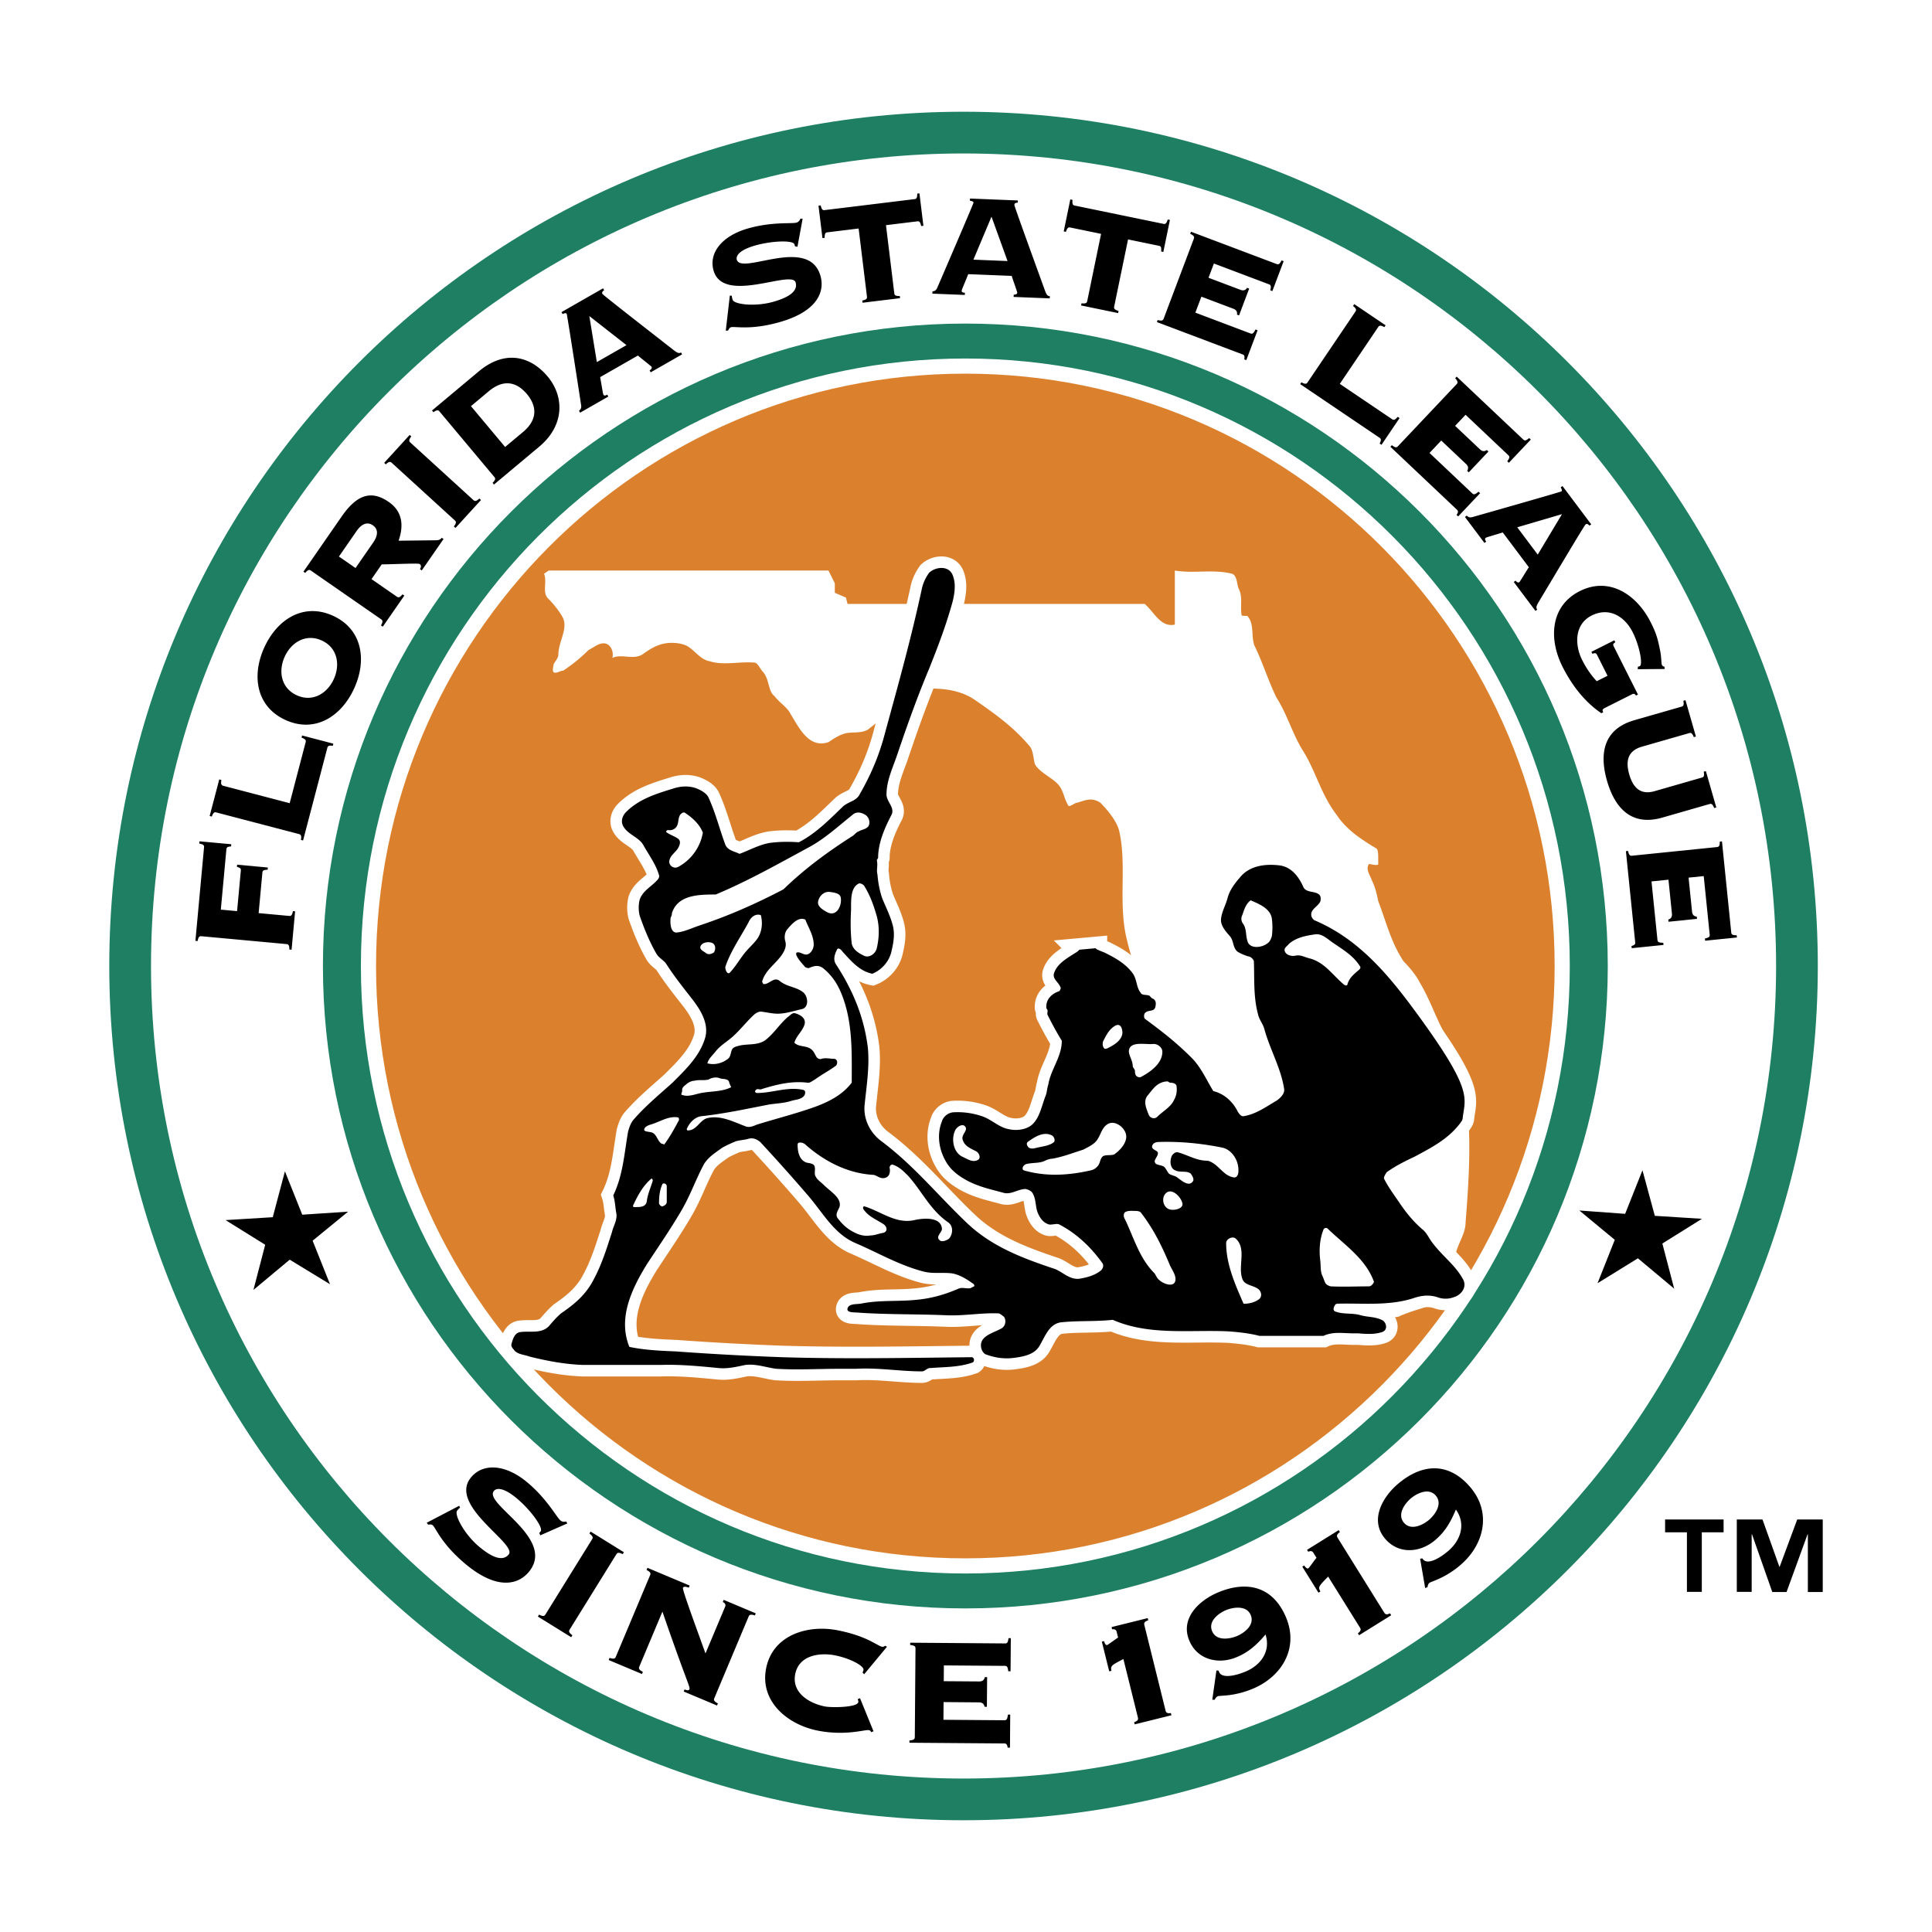 <svg xmlns="http://www.w3.org/2000/svg" width="2500" height="2500" viewBox="0 0 192.756 192.756"><path fill-rule="evenodd" clip-rule="evenodd" fill="#fff" d="M0 0h192.756v192.756H0V0z"/><path d="M10.903 96.378c0-47.071 38.16-85.23 85.23-85.23 47.072 0 85.23 38.159 85.23 85.23 0 47.071-38.158 85.229-85.23 85.229-47.07 0-85.23-38.158-85.23-85.229zm85.23 81.067c44.771 0 81.068-36.297 81.068-81.067 0-44.771-36.297-81.067-81.068-81.067S15.066 51.606 15.066 96.378c0 44.77 36.296 81.067 81.067 81.067z" fill-rule="evenodd" clip-rule="evenodd" fill="#1e7f62"/><path d="M23.074 84.23l-.02.218c-.351.023-.45.088-.467.288l-.556 6.018 1.623.15.374-4.048c.019-.201-.066-.282-.389-.367l.02-.219 3.064.282-.021.219c-.406.018-.504.083-.523.283l-.374 4.048 3.045.281c.165.015.297-.027.375-.48l.219.021-.354 3.83-.219-.02c.006-.459-.117-.526-.281-.542l-8.499-.784c-.163-.015-.297.027-.375.48l-.22-.02.862-9.337c.019-.201-.066-.282-.48-.375l.021-.218 3.175.292zM28.901 80.135l1.596-6.094c.051-.195-.019-.289-.412-.449l.056-.212 3.118.816-.056.213c-.385-.044-.493.003-.543.198l-2.423 9.248-.212-.056c.081-.452-.029-.537-.189-.58l-8.256-2.162c-.16-.042-.297-.021-.449.412l-.213-.056.957-3.65.213.056c-.081.452.029.538.189.58l6.624 1.736zM28.405 65.517c.662-1.449 2.13-2.329 3.696-1.614 1.566.714 1.864 2.4 1.203 3.85-.662 1.45-2.13 2.33-3.696 1.615-1.566-.715-1.864-2.401-1.203-3.851zm-2.033-.927c-1.292 2.832-.805 5.913 2.11 7.243 2.916 1.331 5.562-.321 6.854-3.153 1.292-2.832.806-5.913-2.11-7.243-2.915-1.331-5.561.321-6.854 3.153zM33.815 55.525l1.752-2.529c.616-.888 1.195-.887 1.632-.585s.64.845.024 1.733l-1.753 2.528-1.655-1.147zm3.252 2.253l1.022-1.475c.451.023 3.634-.132 3.77-.039.181.125.173.298.042.519l.181.125 2.17-3.13-.18-.125c-.115.166-.284.249-.574.249l-3.73.044c.52-1.489.409-2.903-.976-3.863-1.716-1.189-3.156-.784-4.7 1.443l-3.818 5.509.18.125c.292-.355.428-.328.563-.233l7.014 4.862c.135.094.209.212-.021.609l.18.125 2.15-3.1-.181-.126c-.29.355-.427.328-.562.234l-2.53-1.753zM45.444 52.673l-.162-.147c.281-.364.224-.49.102-.601l-6.303-5.754c-.122-.111-.253-.157-.589.156l-.162-.148 2.543-2.786.162.148c-.282.363-.224.49-.102.602l6.303 5.753c.122.111.254.157.589-.156l.163.148-2.544 2.785zM46.988 40.522l1.784-1.493c1.488-1.246 2.797-.909 3.796.285.999 1.194 1.101 2.542-.388 3.788l-1.784 1.493-3.408-4.073zm2.337 7.072c.106.126.146.26-.182.582l.141.168 4.508-3.773c2.612-2.186 2.465-5.072.855-6.996-1.751-2.093-4.299-2.683-6.883-.52l-4.663 3.903.142.168c.374-.266.499-.203.604-.076l5.478 6.544zM58.798 31.533l3.706 2.902-2.957 1.691-.749-4.593zm4.847 3.938c.182.17 1.323 1.058 1.359 1.122.054.095.021.22-.193.363l.109.191 3.132-1.792-.109-.19c-.191.109-.341.068-.719-.223-2.367-1.852-7.042-5.487-7.114-5.614-.091-.16.002-.255.167-.371l-.109-.191-4.148 2.374.109.191c.152-.066.345-.135.409-.023.054.096 1.369 8.627 1.435 9.074.05.309-.009.427-.205.602l.109.191 2.814-1.609-.109-.19c-.223.127-.322.1-.377.004s-.077-.356-.328-1.753l3.768-2.156zM72.818 29.481l.202.038c-.01.099.025.222.07.38.136.476 2.246.73 4.078.206 1.761-.503 2.433-1.152 2.211-1.927-.373-1.303-7.215 2.214-8.187-1.185-.503-1.761.84-3.459 3.429-4.199 2.413-.69 4.368-.448 4.843-.583.229-.065.317-.224.4-.4l.214.015-.516 2.794-.242-.045-.055-.193c-.125-.441-2.274-.36-3.929.113-1.532.438-1.939 1.012-1.824 1.417.448 1.567 7.189-2.436 8.347 1.614.433 1.514-.233 3.515-4.055 4.606-2.94.84-4.475.403-4.88.518-.141.041-.211.194-.287.33l-.226.008.407-3.507zM86.055 30.204l-.027-.218c.45-.092.489-.226.469-.389l-.831-6.799-3.126.382c-.199.024-.262.125-.265.549l-.218.027-.396-3.236.218-.026c.106.411.19.493.389.469l8.981-1.097c.2-.024.262-.125.265-.549l.219-.027.395 3.236-.218.026c-.105-.411-.189-.493-.389-.469l-3.127.383.83 6.799c.02.163.09.284.549.265l.026.218-3.744.456zM98.922 21.617l1.6 4.427-3.404-.138 1.804-4.289zm2.016 5.909c.064.242.559 1.599.555 1.673-.004.109-.1.197-.355.205l-.01.22 3.605.146.01-.22c-.221-.009-.326-.123-.49-.569-1.023-2.827-3.053-8.39-3.049-8.536.008-.183.139-.214.34-.225l.01-.22-4.776-.192-.01.219c.164.025.364.07.358.198-.004.11-3.421 8.037-3.603 8.451-.122.288-.235.356-.493.401l-.009.22 3.239.13.009-.219c-.256-.011-.325-.086-.322-.196.005-.11.124-.344.654-1.66l4.337.174zM107.859 30.475l.045-.215c.455.057.535-.058.568-.219l1.383-6.709-3.084-.636c-.197-.041-.287.034-.428.436l-.215-.044.658-3.193.217.045c-.031.424.021.528.219.569l8.861 1.827c.197.041.287-.034.426-.436l.215.044-.658 3.193-.215-.044c.031-.423-.021-.528-.219-.569l-3.086-.636-1.385 6.708c-.033.161-.004.298.436.426l-.043.216-3.695-.763zM123.621 31.468l-.205-.077c.031-.242-.023-.459-.365-.589l-3.188-1.203-.602 1.593 5.5 2.077c.189.071.291.011.502-.398l.207.078-1.127 2.981-.203-.078c.057-.311.021-.422-.168-.493l-8.551-3.227.078-.205c.441.126.539.026.598-.128l3.012-7.984c.059-.155.053-.294-.363-.491l.078-.206 8.551 3.227c.188.072.289.013.488-.362l.207.077-1.127 2.981-.205-.078c.098-.414.062-.525-.127-.596l-5.5-2.076-.537 1.422 3.188 1.203c.342.129.527.003.662-.2l.207.077-1.01 2.675zM133.672 38.298l5.221 3.528c.166.113.277.078.559-.24l.184.124-1.805 2.67-.184-.124c.17-.349.16-.466-.006-.579l-7.92-5.354.123-.182c.4.226.518.151.609.014l4.779-7.07c.094-.137.119-.273-.24-.56l.123-.182 3.125 2.112-.123.183c-.4-.226-.518-.151-.609-.014l-3.836 5.674zM146.537 47.128l-.158-.151c.123-.211.154-.432-.109-.684l-2.477-2.34-1.17 1.238 4.271 4.039c.146.138.262.122.617-.173l.16.151-2.189 2.315-.16-.151c.174-.264.184-.381.039-.519l-6.643-6.278.15-.16c.359.289.486.233.6.113l5.863-6.202c.111-.119.16-.25-.146-.591l.15-.16 6.641 6.277c.148.139.264.123.592-.146l.16.151-2.189 2.315-.16-.151c.25-.344.26-.46.113-.599l-4.271-4.039-1.045 1.105 2.477 2.34c.266.252.484.207.689.071l.158.15-1.963 2.079zM155.84 51.297l-2.42 4.036-2.045-2.725 4.465-1.311zm-3.307 5.297c-.146.202-.887 1.444-.943 1.487-.088.066-.217.048-.385-.146l-.176.132 2.166 2.886.174-.132c-.131-.176-.109-.33.133-.74 1.545-2.579 4.572-7.667 4.689-7.755.146-.109.254-.029.389.12l.176-.131-2.869-3.823-.176.132c.084.143.176.326.074.402-.088.066-8.393 2.427-8.828 2.548-.299.088-.424.044-.621-.128l-.178.132 1.945 2.593.178-.132c-.154-.205-.139-.308-.053-.374.088-.066.346-.121 1.701-.542l2.604 3.471zM160.385 67.421l-1.061-2.11c-.092-.18-.246-.163-.451-.081l-.098-.197 2.289-1.151.098.196c-.203.123-.26.213-.17.393l2.428 4.827-.197.099c-.113-.188-.229-.212-.408-.122l-2.717 1.366c-.148.074-.262.173-.18.336l.041.082-.195.099c-1.559-1.061-2.865-2.639-3.877-4.651-1.375-2.731-1.236-6.042 1.727-7.531 2.961-1.49 5.701.372 7.074 3.104.543 1.08.701 1.596.949 2.864.125.614.109 1.277.176 1.408.051.098.156.147.246.164l.033.229-2.695.022.016-.254a.495.495 0 0 0 .197-.058c.311-.156-.029-2.015-.713-3.372-.781-1.555-2.332-2.559-4.098-1.67-1.768.889-1.672 2.993-.957 4.417.453.9.93 1.562 1.463 2.134l1.08-.543zM169.805 77.577c.16-.045.268-.133.176-.583l.213-.062 1.041 3.627-.211.061c-.162-.43-.301-.448-.459-.402l-4.717 1.355c-3.098.891-4.742-.981-5.516-3.674-.773-2.693-.375-5.152 2.723-6.042l4.719-1.355c.158-.046.266-.134.174-.584l.213-.061 1.041 3.626-.211.061c-.162-.43-.301-.448-.457-.403l-4.719 1.355c-1.355.39-1.668 1.356-1.264 2.765.404 1.408 1.184 2.061 2.537 1.671l4.717-1.355zM166.467 91.963l-.021-.218c.23-.079.4-.225.363-.589l-.346-3.389-1.693.172.596 5.849c.021.2.119.264.58.272l.021.218-3.17.323-.023-.219c.305-.086.389-.168.369-.369l-.926-9.092.219-.022c.084.452.215.494.381.477l8.49-.864c.164-.017.285-.084.275-.544l.219-.022.926 9.092c.02.201.119.264.543.276l.021.219-3.17.322-.021-.219c.414-.097.498-.179.477-.379l-.596-5.849-1.512.154.346 3.389c.035.364.232.473.473.504l.023.219-2.844.289zM31.191 123.785l1.734 4.342-4.02-2.449-3.619 3.017 1.172-4.506-3.954-2.459 4.709-.289 1.215-4.576 1.728 4.326 4.579-.306-3.544 2.9zM45.816 150.232l.085.195c-.09.049-.175.15-.285.281-.328.393.683 2.348 2.197 3.613 1.456 1.215 2.403 1.414 2.938.773.899-1.078-6.096-4.893-3.749-7.703 1.215-1.455 3.452-1.293 5.592.494 1.995 1.664 2.926 3.48 3.319 3.809.189.158.376.141.576.109l.111.191-2.694 1.186-.102-.232.134-.16c.304-.365-1.016-2.158-2.384-3.301-1.268-1.057-1.996-1.072-2.275-.738-1.082 1.295 6.271 4.742 3.475 8.09-1.046 1.254-3.147 1.846-6.307-.793-2.432-2.029-2.95-3.598-3.284-3.879-.116-.098-.289-.068-.449-.053l-.139-.189 3.241-1.693zM53.665 161.285l.12-.195c.423.219.542.135.632-.01l4.659-7.512c.09-.145.112-.287-.271-.568l.121-.193 3.32 2.059-.12.193c-.423-.219-.541-.133-.631.01l-4.659 7.512c-.09.145-.112.289.271.57l-.12.193-3.322-2.059zM64.863 157.152c.066-.156.065-.301-.357-.52l.088-.211 4.214 1.771-.088.211c-.409-.152-.541-.084-.585.02-.081.193 1.592 4.684 2.25 6.543l1.962-4.668c.088-.209-.015-.357-.235-.469l.089-.211 3.2 1.346-.088.209c-.452-.148-.556-.047-.622.109l-3.425 8.148c-.066.158-.065.303.357.521l-.088.209-3.323-1.396.088-.209c.315.133.432.1.483-.023.096-.229-.246-.639-2.694-7.738l-2.308 5.492c-.066.156-.065.301.357.52l-.088.211-3.322-1.396.088-.211c.452.148.556.049.622-.107l3.425-8.151zM86.218 167.039l-.161-.166c.033-.07.066-.143.092-.273.074-.369-1.265-1.135-2.847-1.447-1.507-.295-3.589-.027-3.962 1.871s1.454 2.934 2.961 3.23c.651.127 3.226.111 3.332-.43.021-.111-.038-.201-.057-.301l.23-.09 1.344 3.297-.249.088c-.03-.141-.101-.174-.231-.201-.372-.072-2.3.592-5.074.049-2.978-.584-5.814-2.881-5.16-6.213.654-3.332 4.146-4.385 7.125-3.801 1.489.293 2.514.688 3.218 1.037.686.348 1.029.57 1.215.605.112.023.215-.016.309-.094l.194.096-2.279 2.743zM98.461 170.287l-.227-.002c-.055-.246-.186-.438-.566-.439l-3.527-.029-.014 1.766 6.088.047c.209.002.285-.094.348-.566l.227.002-.025 3.299-.229-.002c-.053-.322-.129-.416-.338-.418l-9.464-.072.002-.229c.474-.035.532-.166.534-.338l.068-8.838c.001-.172-.055-.305-.529-.348l.001-.227 9.466.072c.209.002.285-.092.344-.527l.229.002-.025 3.301-.229-.002c-.053-.438-.129-.533-.336-.535l-6.089-.047-.012 1.576 3.527.025c.379.004.514-.186.574-.432l.227.002-.025 2.959zM110.666 166.75l-.736-2.963.223-.055c.031.129.127.436.311.391.094-.023.93-.66 1.088-.738l-.146-.588c-.064-.26-.299-.26-.449-.24l-.055-.223 3.607-.895.055.221c-.254.082-.459.191-.396.451l2.127 8.58c.064.256.299.256.523.221l.057.219-3.664.91-.055-.221c.234-.078.441-.188.377-.445l-1.451-5.855c-1.193.629-1.299.674-1.193 1.176l-.223.054zM122.322 160.641c.666-.273 2.037-.533 2.465.5.428 1.035-.727 1.82-1.393 2.096s-2.037.533-2.463-.5c-.427-1.036.725-1.821 1.391-2.096zm-1.373 8.943h.246c.082-.199.184-.301.324-.359.068-.029.459-.027 1.088-.1a9.063 9.063 0 0 0 2.365-.631c2.875-1.189 4.625-4.006 3.35-7.09-1.268-3.068-3.828-3.754-6.756-2.545-1.877.775-3.85 2.557-2.914 4.816.789 1.914 2.887 2.42 4.693 1.674 1.174-.484 1.963-1.16 2.918-2.273.549 1.723-.527 3.092-2 3.699-1.139.473-2.354.666-2.625.059l-.064-.156-.211-.016-.414 2.922zM131.543 158.9l-1.613-2.592.195-.121c.068.113.256.377.418.277.08-.051.68-.916.805-1.039l-.32-.516c-.141-.225-.363-.152-.504-.09l-.119-.191 3.156-1.965.121.193c-.217.156-.379.324-.238.551l4.67 7.504c.141.225.363.154.566.049l.121.193-3.205 1.994-.121-.193c.199-.146.363-.314.223-.541l-3.188-5.119c-.939.965-1.027 1.041-.773 1.486l-.194.12zM140.752 149.502c.551-.467 1.777-1.135 2.5-.281.725.854-.133 1.955-.684 2.42-.549.467-1.773 1.133-2.498.281-.722-.854.133-1.955.682-2.42zm1.436 8.932l.236-.076c.018-.213.082-.342.197-.441.059-.049.43-.166 1.004-.43a9.016 9.016 0 0 0 2.059-1.324c2.373-2.012 3.174-5.23 1.014-7.777-2.146-2.529-4.795-2.396-7.211-.348-1.547 1.314-2.879 3.615-1.295 5.48 1.336 1.576 3.49 1.416 4.979.15.969-.822 1.514-1.705 2.082-3.059 1.049 1.473.445 3.105-.77 4.137-.941.797-2.035 1.354-2.48.859l-.111-.131-.205.051.501 2.909zM162.141 121.104l1.728-4.346 1.233 4.545 4.701.297-3.949 2.466 1.179 4.502-3.619-3.027-4.027 2.486 1.72-4.33-3.535-2.926 4.569.333z" fill-rule="evenodd" clip-rule="evenodd"/><path d="M34.153 96.378c0-34.329 27.831-62.16 62.159-62.16 34.331 0 62.161 27.831 62.161 62.16 0 34.329-27.83 62.159-62.161 62.159-34.329 0-62.159-27.83-62.159-62.159z" fill="none" stroke="#1e7f62" stroke-width="3.87" stroke-miterlimit="2.613"/><path d="M96.312 156.232c32.889 0 59.551-26.797 59.551-59.854 0-33.056-26.662-59.854-59.551-59.854-32.888 0-59.55 26.798-59.55 59.854 0 33.058 26.662 59.854 59.55 59.854z" fill-rule="evenodd" clip-rule="evenodd" fill="#db812e" stroke="#fff" stroke-width="1.511" stroke-miterlimit="2.613"/><path d="M54.744 56.924h27.912l.634 1.269v.951l1.109.476.159.634h29.644c.951.793 1.586 2.378 3.012 2.062v-5.39c1.904.317 3.805-.159 5.707.317.477.159.477.952.635 1.427.475.951.158 1.585.316 2.695 0 .158.635 0 .635.158.633.793.316 1.902.633 2.853.793 1.585 1.428 3.646 2.221 5.232 1.109 1.744 1.584 3.646 2.695 5.39 1.268 2.061 1.742 4.28 3.328 6.341.951 1.427 2.377 2.378 3.963 3.329.158.158.158.634.158.951v.634c-.316.158-.951-.158-.951 0-.316.476.16 1.11.318 1.585.316.634.475 1.268.633 2.061.793 2.06 1.27 4.121 2.537 6.023.635.634 1.268 1.427 1.584 2.06.951 1.586 1.428 3.014 2.221 4.598 1.268 2.854 2.219 4.598 2.535 7.609.402 3.812.16 7.768-.158 11.73 0 1.111-.633 1.902-.949 3.012-.16 1.27.316 2.537-.318 3.646-.316.793-1.109 1.268-2.061 1.586-1.27.475-2.061.633-3.17 1.109-.477.316-1.586 0-2.061.158-.635.158-1.586.793-1.904.158-.314-.793.635-1.426.16-2.219a82.904 82.904 0 0 1-3.014-4.914c-1.268-2.379-4.438-2.379-6.816-3.488-.316-.158-.793-.316-.951-.793-.051-.148-.475-.475-.791-.791-.635-1.27-.951-2.537-1.586-3.805-.316-.635-.951-1.426-1.268-2.062-1.268-2.377-3.17-4.279-4.123-6.498-.475-.951-.951-2.061-1.426-3.012-.316-.951-.951-1.744-1.586-2.537a3.065 3.065 0 0 1-.475-1.586c-.158-2.219-.951-3.962-1.428-6.023-.949-3.646 0-7.451-.791-10.938-.236-1.037-1.27-2.219-1.902-2.853-.795-.475-1.27-.317-2.221 0-.316 0-.793.476-.951.317-.475-.792-.475-1.585-1.109-2.219s-1.744-1.109-2.219-1.902c-.158-.476-.158-1.268-.475-1.744-1.588-1.902-3.33-3.17-5.391-4.598-1.745-1.268-3.964-1.321-6.025-1.162-.158.951-.951 1.638-1.901 2.114-.952.476-1.902 1.109-2.854 1.902-.792.476-1.744.158-2.536.476-.476.158-.951.475-1.426.792-1.902.634-2.854-1.268-3.805-2.854-.317-.634-1.11-1.11-1.586-1.744-.634-.475-.476-1.585-1.109-2.377-.317-.317-.476-.793-.792-.952-1.585-.158-3.171.317-4.597-.158-.951-.159-1.585-1.268-2.378-1.585-.792-.316-1.902-.316-2.695 0-.475.159-.951.476-1.426.793-.951.792-2.219 0-3.171.476.159-.634-.158-1.269-.634-1.427-.634-.158-1.109.318-1.744.635a16.067 16.067 0 0 1-2.536 2.061c-.317 0-.634.317-.951.159-.159-.159 0-.635 0-.793.158-.317.476-.634.476-.951 0-1.268.951-2.536.476-3.646-.317-.634-.951-1.427-1.586-2.061-.475-.634 0-1.585-.316-2.378l.462-.319z" fill-rule="evenodd" clip-rule="evenodd" fill="#fff"/><path d="M142.846 123.902c-.32-.449-.514-.9-.9-1.223-.836-.707-1.479-1.479-2.121-2.379-.643-.963-1.287-1.799-1.736-2.699-.064-.129.129-.451.258-.645.898-.643 1.801-1.092 2.764-1.541 1.672-.902 3.344-1.738 4.566-3.344.127-.193.23-.285.256-.516.232-2.113 1.184-2.688-5.078-11.123-2.703-3.639-5.596-6.88-9.711-8.616-.127-.064-.32-.322-.32-.515-.064-.579.643-.836.9-1.35.062-.193.062-.515-.064-.644-.387-.45-1.287-.192-1.607-.771-.451-1.028-1.158-1.993-2.314-2.186-1.48-.193-3.088 0-4.053 1.222-.514.579-1.027 1.286-1.221 2.058-.191.707-.578 1.35-.643 2.057-.064.644.451 1.222.9 1.736.385.45.258 1.158.771 1.543.322.193.643.322 1.027.45.258 0 .58.322.58.515.064 1.8-.064 3.601.449 5.4.129.451.451.836.58 1.287.578 2.123 1.672 3.924 1.992 6.045.064.449-.385.9-.771 1.156-1.094.643-2.059 1.35-3.279 1.543-.256.064-.516-.32-.643-.578-.516-.965-1.352-1.672-2.379-1.928-.707-1.158-1.223-2.381-2.188-3.344-1.479-1.479-2.957-2.637-4.629-3.859-.129-.127-.129-.514.064-.643.322-.258.836-.064.965-.516.064-.256.129-.641-.193-.836-.193-.062-.258-.191-.387-.318-.32-.131-.771 0-.898-.322-.451-.58-.322-1.352-.836-1.994-.709-.9-1.607-1.415-2.637-1.929-.064-.064-.992-.361-.992-.49l-1.627.147a1.481 1.481 0 0 1-.338.278c-.9.579-1.865 1.093-2.188 2.058-.193.578.451.9.643 1.414.064.129-.064.32-.127.387-.773.256-1.352.836-1.287 1.672 0 .064.129.191.129.256 0 .129-.064.322 0 .451.449.898.9 1.734 1.414 2.57 0 1.607-1.092 2.83-1.35 4.373-.129.387-.129.771-.258 1.094-.385.965-.578 2.186-1.35 2.895-.578.514-1.543.641-2.379.449-.965-.193-1.672-.965-2.637-1.287a7.534 7.534 0 0 0-2.894-.385c-.514.064-.964.449-1.093.9-.515 1.285-.322 2.764.385 3.986.386.707 1.029 1.285 1.8 1.736 1.287.771 2.572 1.027 3.986 1.414.773.191 1.414-.387 2.188-.387.258.064.578.193.707.451.32.578.258 1.221.449 1.799.193.516.516 1.094 1.158 1.287.32.064.771-.129 1.029 0 1.734.9 3.15 2.252 4.307 3.857.193.258 0 .645-.191.771-.58.451-1.287.645-1.994.771-1.029.195-1.736-.641-2.572-.963-3.279-1.094-6.365-2.252-8.873-4.693-2.894-2.766-5.209-5.658-8.488-8.104-1.093-.836-1.736-2.186-1.607-3.535.193-1.93.514-3.857.321-5.787-.386-3.023-1.479-5.66-3.15-8.23-.322-.45-.192-.964.064-1.479.128-.321.45 0 .578.192.836.901 1.672 1.929 2.958 2.187.965-.387 1.736-1.286 1.929-2.315.193-.836.322-1.607.129-2.443-.257-1.029-.707-1.865-1.093-2.83a9.81 9.81 0 0 1-.45-2.315c-.129-.45.064-.9-.064-1.414 0-.064.129-.193.129-.257 0-1.479.643-2.958 1.35-4.309.322-.708-.514-1.286-.514-1.994 0-1.479.708-2.829 1.158-4.243.964-2.83 1.929-5.53 3.086-8.295.9-2.25 1.736-4.437 2.379-6.815.192-.836.322-1.8-.064-2.636-.45-.9-1.736-.707-2.315-.129-.321.45-.579.965-.708 1.543-1.093 5.08-2.379 9.646-3.729 14.596-.579 2.186-1.415 4.115-2.572 6.108-.128.193-.321.322-.514.45-.386.193-.708.322-1.028.579-1.415 1.351-2.701 2.701-4.437 3.601-.964-.064-1.929-.064-2.894.064-1.093.193-1.993.708-3.022 1.093-.514-.257-1.157-.322-1.415-.9-.578-1.543-.964-3.151-1.671-4.694-.193-.45-.771-.771-1.286-.964-.771-.257-1.543-.193-2.315.064-1.672.515-3.343 1.029-4.629 2.315-.386.385-.579.964-.257 1.479.514.835 1.543 1.029 1.994 1.865.579 1.029 1.221 1.864 1.542 2.958.064.193-.063.385-.192.514-.579.643-1.415 1.029-1.736 1.929a3.389 3.389 0 0 0 0 1.608c.45 1.286.964 2.572 1.671 3.793.257.45.771.643 1.029 1.093.835 1.287 1.671 2.314 2.571 3.473.836 1.092 1.608 2.379 1.286 3.729-.514 1.865-1.929 3.215-3.279 4.564-1.351 1.223-2.7 2.314-3.922 3.73-.257.322-.386.707-.515 1.158-.386 2.25-.514 4.371-1.479 6.365.193.578.193 1.221.321 1.863.065.645-.321 1.223-.449 1.801-.58 1.801-1.094 3.473-2.058 5.145-.772 1.285-1.801 2.121-3.022 2.957-.451.387-.836.836-1.221 1.287-.772.771-1.865.449-2.83.578-.578.064-.771.707-.9 1.223-.064.256.193.449.322.643.386.385.964.385 1.479.578 1.8.449 3.537.771 5.337.836h7.78c1.929-.064 3.857.129 5.852.32.836.064 1.671-.127 2.572-.32 1.093-.129 2.057.258 3.086.385 2.122.129 4.18 0 6.301 0h1.672c2.186-.127 4.372.258 6.558.258.257 0 .45-.258.708-.322 1.479-.127 2.958-.062 4.372-.576.193-.131.129-.516-.128-.516-6.302.064-12.603.193-18.904 0-3.537-.129-7.073-.32-10.609-.578-1.543-.064-3.086-.129-4.629-.451-1.157-2.83.192-5.723 1.735-8.23 1.222-1.863 2.38-3.535 3.472-5.4.9-1.545 1.415-3.086 2.251-4.631.45-.705 1.093-1.092 1.8-1.607.45-.256.9-.449 1.351-.643.449-.127.835-.127 1.285-.256.451-.129.836.062 1.158.322a192.103 192.103 0 0 1 4.822 5.4c1.479 1.736 2.573 3.793 4.694 4.693 2.25.965 4.308 2.186 6.751 2.828.964.258 1.929.066 2.894.193.707.129 1.351.514 1.992.965.129.064.258.191.194.322-.129.062-.257.127-.386.191-.386.064-.836-.129-1.222.064-1.35.58-2.7.965-4.179 1.094-1.865.191-3.665 0-5.53.385-.45.064-1.093 0-1.286.387-.257.578.708.451 1.157.514 2.894.193 5.852.129 8.745.258 1.737.064 3.408-.258 5.08-.193.193 0 .387.193.578.322.258.322.193.9-.191 1.156-.9.516-2.316.773-2.059 1.994.064.258.258.58.516.643.898.322 1.799.451 2.764.322s1.992-.322 2.508-1.158c.58-.965.965-2.186 2.121-2.379 1.736-.193 3.473-.064 5.209-.256 3.664 1.607 7.715.963 11.639 1.156 1.01.086 2.006.186 2.986.443h6.4c.965-.449 1.994-.25 2.959-.25h.514c.771.064 1.607.129 2.379-.129.578-.193.451-.9.064-1.158-.707-.385-1.479-.32-2.186-.514-.836-.258-1.736-.064-2.572-.385-.258-.131-.129-.451 0-.645.064-.129.256-.129.32-.129 2.508-.062 5.115.246 7.588-.578.771-.256 1.543-.32 2.314-.064a2.302 2.302 0 0 0 1.607 0c.707-.191 1.352-.965.965-1.736-.77-1.473-2.12-2.374-3.149-3.788zm-25.592 3.922c-.191.643-1.221.258-1.607-.129-.191-.129-.32-.449-.449-.643-1.543-1.543-2.057-3.537-2.959-5.4-.127-.193-.191-.516 0-.707.322-.193.709-.129 1.094-.129.193 0 .451.062.514.191 1.287 1.672 2.123 3.41 2.895 5.273.256.515.641 1.031.512 1.544zm8.359 1.801c-.449.322-.965.449-1.543.449-.836-1.928-1.736-3.922-1.736-6.043 0-.449.664-.732.965-.449 1.094 1.027.193 2.699.643 3.984.193.643.965.643 1.479.965.386.194.579.772.192 1.094zm11.252-1.416a.474.474 0 0 1-.256.131c-1.287 0-2.572.062-3.859 0-.193-.064-.385-.131-.514-.322-.129-.256-.193-.514-.322-.771-.191-.451-.129-.965-.191-1.479-.129-1.029-.064-2.123.32-3.088 0-.062.193-.256.387-.127 1.736 1.67 3.793 3.021 4.629 5.271.064.065-.049.242-.194.385zm5.981-4.307c-.32-.449-.514-.9-.9-1.223-.836-.707-1.479-1.479-2.121-2.379-.643-.963-1.287-1.799-1.736-2.699-.064-.129.129-.451.258-.645.898-.643 1.801-1.092 2.764-1.541 1.672-.902 3.344-1.738 4.566-3.344.127-.193.23-.285.256-.516.232-2.113 1.184-2.688-5.078-11.123-2.703-3.639-5.596-6.88-9.711-8.616-.127-.064-.32-.322-.32-.515-.064-.579.643-.836.9-1.35.062-.193.062-.515-.064-.644-.387-.45-1.287-.192-1.607-.771-.451-1.028-1.158-1.993-2.314-2.186-1.48-.193-3.088 0-4.053 1.222-.514.579-1.027 1.286-1.221 2.058-.191.707-.578 1.35-.643 2.057-.064.644.451 1.222.9 1.736.385.45.258 1.158.771 1.543.322.193.643.322 1.027.45.258 0 .58.322.58.515.064 1.8-.064 3.601.449 5.4.129.451.451.836.58 1.287.578 2.123 1.672 3.924 1.992 6.045.064.449-.385.9-.771 1.156-1.094.643-2.059 1.35-3.279 1.543-.256.064-.516-.32-.643-.578-.516-.965-1.352-1.672-2.379-1.928-.707-1.158-1.223-2.381-2.188-3.344-1.479-1.479-2.957-2.637-4.629-3.859-.129-.127-.129-.514.064-.643.322-.258.836-.064.965-.516.064-.256.129-.641-.193-.836-.193-.062-.258-.191-.387-.318-.32-.131-.771 0-.898-.322-.451-.58-.322-1.352-.836-1.994-.709-.9-1.607-1.415-2.637-1.929-.064-.064-.992-.361-.992-.49l-1.627.147a1.481 1.481 0 0 1-.338.278c-.9.579-1.865 1.093-2.188 2.058-.193.578.451.9.643 1.414.064.129-.064.32-.127.387-.773.256-1.352.836-1.287 1.672 0 .064.129.191.129.256 0 .129-.064.322 0 .451.449.898.9 1.734 1.414 2.57 0 1.607-1.092 2.83-1.35 4.373-.129.387-.129.771-.258 1.094-.385.965-.578 2.186-1.35 2.895-.578.514-1.543.641-2.379.449-.965-.193-1.672-.965-2.637-1.287a7.534 7.534 0 0 0-2.894-.385c-.514.064-.964.449-1.093.9-.515 1.285-.322 2.764.385 3.986.386.707 1.029 1.285 1.8 1.736 1.287.771 2.572 1.027 3.986 1.414.773.191 1.414-.387 2.188-.387.258.064.578.193.707.451.32.578.258 1.221.449 1.799.193.516.516 1.094 1.158 1.287.32.064.771-.129 1.029 0 1.734.9 3.15 2.252 4.307 3.857.193.258 0 .645-.191.771-.58.451-1.287.645-1.994.771-1.029.195-1.736-.641-2.572-.963-3.279-1.094-6.365-2.252-8.873-4.693-2.894-2.766-5.209-5.658-8.488-8.104-1.093-.836-1.736-2.186-1.607-3.535.193-1.93.514-3.857.321-5.787-.386-3.023-1.479-5.66-3.15-8.23-.322-.45-.192-.964.064-1.479.128-.321.45 0 .578.192.836.901 1.672 1.929 2.958 2.187.965-.387 1.736-1.286 1.929-2.315.193-.836.322-1.607.129-2.443-.257-1.029-.707-1.865-1.093-2.83a9.81 9.81 0 0 1-.45-2.315c-.129-.45.064-.9-.064-1.414 0-.064.129-.193.129-.257 0-1.479.643-2.958 1.35-4.309.322-.708-.514-1.286-.514-1.994 0-1.479.708-2.829 1.158-4.243.964-2.83 1.929-5.53 3.086-8.295.9-2.25 1.736-4.437 2.379-6.815.192-.836.322-1.8-.064-2.636-.45-.9-1.736-.707-2.315-.129-.321.45-.579.965-.708 1.543-1.093 5.08-2.379 9.646-3.729 14.596-.579 2.186-1.415 4.115-2.572 6.108-.128.193-.321.322-.514.45-.386.193-.708.322-1.028.579-1.415 1.351-2.701 2.701-4.437 3.601-.964-.064-1.929-.064-2.894.064-1.093.193-1.993.708-3.022 1.093-.514-.257-1.157-.322-1.415-.9-.578-1.543-.964-3.151-1.671-4.694-.193-.45-.771-.771-1.286-.964-.771-.257-1.543-.193-2.315.064-1.672.515-3.343 1.029-4.629 2.315-.386.385-.579.964-.257 1.479.514.835 1.543 1.029 1.994 1.865.579 1.029 1.221 1.864 1.542 2.958.064.193-.063.385-.192.514-.579.643-1.415 1.029-1.736 1.929a3.389 3.389 0 0 0 0 1.608c.45 1.286.964 2.572 1.671 3.793.257.45.771.643 1.029 1.093.835 1.287 1.671 2.314 2.571 3.473.836 1.092 1.608 2.379 1.286 3.729-.514 1.865-1.929 3.215-3.279 4.564-1.351 1.223-2.7 2.314-3.922 3.73-.257.322-.386.707-.515 1.158-.386 2.25-.514 4.371-1.479 6.365.193.578.193 1.221.321 1.863.065.645-.321 1.223-.449 1.801-.58 1.801-1.094 3.473-2.058 5.145-.772 1.285-1.801 2.121-3.022 2.957-.451.387-.836.836-1.221 1.287-.772.771-1.865.449-2.83.578-.578.064-.771.707-.9 1.223-.064.256.193.449.322.643.386.385.964.385 1.479.578 1.8.449 3.537.771 5.337.836h7.78c1.929-.064 3.857.129 5.852.32.836.064 1.671-.127 2.572-.32 1.093-.129 2.057.258 3.086.385 2.122.129 4.18 0 6.301 0h1.672c2.186-.127 4.372.258 6.558.258.257 0 .45-.258.708-.322 1.479-.127 2.958-.062 4.372-.576.193-.131.129-.516-.128-.516-6.302.064-12.603.193-18.904 0-3.537-.129-7.073-.32-10.609-.578-1.543-.064-3.086-.129-4.629-.451-1.157-2.83.192-5.723 1.735-8.23 1.222-1.863 2.38-3.535 3.472-5.4.9-1.545 1.415-3.086 2.251-4.631.45-.705 1.093-1.092 1.8-1.607.45-.256.9-.449 1.351-.643.449-.127.835-.127 1.285-.256.451-.129.836.062 1.158.322a192.103 192.103 0 0 1 4.822 5.4c1.479 1.736 2.573 3.793 4.694 4.693 2.25.965 4.308 2.186 6.751 2.828.964.258 1.929.066 2.894.193.707.129 1.351.514 1.992.965.129.064.258.191.194.322-.129.062-.257.127-.386.191-.386.064-.836-.129-1.222.064-1.35.58-2.7.965-4.179 1.094-1.865.191-3.665 0-5.53.385-.45.064-1.093 0-1.286.387-.257.578.708.451 1.157.514 2.894.193 5.852.129 8.745.258 1.737.064 3.408-.258 5.08-.193.193 0 .387.193.578.322.258.322.193.9-.191 1.156-.9.516-2.316.773-2.059 1.994.064.258.258.58.516.643.898.322 1.799.451 2.764.322s1.992-.322 2.508-1.158c.58-.965.965-2.186 2.121-2.379 1.736-.193 3.473-.064 5.209-.256 3.664 1.607 7.715.963 11.639 1.156 1.01.086 2.006.186 2.986.443h6.4c.965-.449 1.994-.25 2.959-.25h.514c.771.064 1.607.129 2.379-.129.578-.193.451-.9.064-1.158-.707-.385-1.479-.32-2.186-.514-.836-.258-1.736-.064-2.572-.385-.258-.131-.129-.451 0-.645.064-.129.256-.129.32-.129 2.508-.062 5.115.246 7.588-.578.771-.256 1.543-.32 2.314-.064a2.302 2.302 0 0 0 1.607 0c.707-.191 1.352-.965.965-1.736-.77-1.473-2.12-2.374-3.149-3.788z" fill-rule="evenodd" clip-rule="evenodd" fill="#fff"/><path d="M142.846 123.902c-.32-.449-.514-.9-.9-1.223-.836-.707-1.479-1.479-2.121-2.379-.643-.963-1.287-1.799-1.736-2.699-.064-.129.129-.451.258-.645.898-.643 1.801-1.092 2.764-1.541 1.672-.902 3.344-1.738 4.566-3.344.127-.193.23-.285.256-.516.232-2.113 1.184-2.688-5.078-11.123-2.703-3.639-5.596-6.88-9.711-8.616-.127-.064-.32-.322-.32-.515-.064-.579.643-.836.9-1.35.062-.193.062-.515-.064-.644-.387-.45-1.287-.192-1.607-.771-.451-1.028-1.158-1.993-2.314-2.186-1.48-.193-3.088 0-4.053 1.222-.514.579-1.027 1.286-1.221 2.058-.191.707-.578 1.35-.643 2.057-.064.644.451 1.222.9 1.736.385.45.258 1.158.771 1.543.322.193.643.322 1.027.45.258 0 .58.322.58.515.064 1.8-.064 3.601.449 5.4.129.451.451.836.58 1.287.578 2.123 1.672 3.924 1.992 6.045.064.449-.385.9-.771 1.156-1.094.643-2.059 1.35-3.279 1.543-.256.064-.516-.32-.643-.578-.516-.965-1.352-1.672-2.379-1.928-.707-1.158-1.223-2.381-2.188-3.344-1.479-1.479-2.957-2.637-4.629-3.859-.129-.127-.129-.514.064-.643.322-.258.836-.064.965-.516.064-.256.129-.641-.193-.836-.193-.062-.258-.191-.387-.318-.32-.131-.771 0-.898-.322-.451-.58-.322-1.352-.836-1.994-.709-.9-1.607-1.415-2.637-1.929-.064-.064-.992-.361-.992-.49l-1.627.147a1.481 1.481 0 0 1-.338.278c-.9.579-1.865 1.093-2.188 2.058-.193.578.451.9.643 1.414.064.129-.064.32-.127.387-.773.256-1.352.836-1.287 1.672 0 .064.129.191.129.256 0 .129-.064.322 0 .451.449.898.9 1.734 1.414 2.57 0 1.607-1.092 2.83-1.35 4.373-.129.387-.129.771-.258 1.094-.385.965-.578 2.186-1.35 2.895-.578.514-1.543.641-2.379.449-.965-.193-1.672-.965-2.637-1.287a7.534 7.534 0 0 0-2.894-.385c-.514.064-.964.449-1.093.9-.515 1.285-.322 2.764.385 3.986.386.707 1.029 1.285 1.8 1.736 1.287.771 2.572 1.027 3.986 1.414.773.191 1.414-.387 2.188-.387.258.064.578.193.707.451.32.578.258 1.221.449 1.799.193.516.516 1.094 1.158 1.287.32.064.771-.129 1.029 0 1.734.9 3.15 2.252 4.307 3.857.193.258 0 .645-.191.771-.58.451-1.287.645-1.994.771-1.029.195-1.736-.641-2.572-.963-3.279-1.094-6.365-2.252-8.873-4.693-2.894-2.766-5.209-5.658-8.488-8.104-1.093-.836-1.736-2.186-1.607-3.535.193-1.93.514-3.857.321-5.787-.386-3.023-1.479-5.66-3.15-8.23-.322-.45-.192-.964.064-1.479.128-.321.45 0 .578.192.836.901 1.672 1.929 2.958 2.187.965-.387 1.736-1.286 1.929-2.315.193-.836.322-1.607.129-2.443-.257-1.029-.707-1.865-1.093-2.83a9.81 9.81 0 0 1-.45-2.315c-.129-.45.064-.9-.064-1.414 0-.064.129-.193.129-.257 0-1.479.643-2.958 1.35-4.309.322-.708-.514-1.286-.514-1.994 0-1.479.708-2.829 1.158-4.243.964-2.83 1.929-5.53 3.086-8.295.9-2.25 1.736-4.437 2.379-6.815.192-.836.322-1.8-.064-2.636-.45-.9-1.736-.707-2.315-.129-.321.45-.579.965-.708 1.543-1.093 5.08-2.379 9.646-3.729 14.596-.579 2.186-1.415 4.115-2.572 6.108-.128.193-.321.322-.514.45-.386.193-.708.322-1.028.579-1.415 1.351-2.701 2.701-4.437 3.601-.964-.064-1.929-.064-2.894.064-1.093.193-1.993.708-3.022 1.093-.514-.257-1.157-.322-1.415-.9-.578-1.543-.964-3.151-1.671-4.694-.193-.45-.771-.771-1.286-.964-.771-.257-1.543-.193-2.315.064-1.672.515-3.343 1.029-4.629 2.315-.386.385-.579.964-.257 1.479.514.835 1.543 1.029 1.994 1.865.579 1.029 1.221 1.864 1.542 2.958.064.193-.063.385-.192.514-.579.643-1.415 1.029-1.736 1.929a3.389 3.389 0 0 0 0 1.608c.45 1.286.964 2.572 1.671 3.793.257.45.771.643 1.029 1.093.835 1.287 1.671 2.314 2.571 3.473.836 1.092 1.608 2.379 1.286 3.729-.514 1.865-1.929 3.215-3.279 4.564-1.351 1.223-2.7 2.314-3.922 3.73-.257.322-.386.707-.515 1.158-.386 2.25-.514 4.371-1.479 6.365.193.578.193 1.221.321 1.863.065.645-.321 1.223-.449 1.801-.58 1.801-1.094 3.473-2.058 5.145-.772 1.285-1.801 2.121-3.022 2.957-.451.387-.836.836-1.221 1.287-.772.771-1.865.449-2.83.578-.578.064-.771.707-.9 1.223-.064.256.193.449.322.643.386.385.964.385 1.479.578 1.8.449 3.537.771 5.337.836h7.78c1.929-.064 3.857.129 5.852.32.836.064 1.671-.127 2.572-.32 1.093-.129 2.057.258 3.086.385 2.122.129 4.18 0 6.301 0h1.672c2.186-.127 4.372.258 6.558.258.257 0 .45-.258.708-.322 1.479-.127 2.958-.062 4.372-.576.193-.131.129-.516-.128-.516-6.302.064-12.603.193-18.904 0-3.537-.129-7.073-.32-10.609-.578-1.543-.064-3.086-.129-4.629-.451-1.157-2.83.192-5.723 1.735-8.23 1.222-1.863 2.38-3.535 3.472-5.4.9-1.545 1.415-3.086 2.251-4.631.45-.705 1.093-1.092 1.8-1.607.45-.256.9-.449 1.351-.643.449-.127.835-.127 1.285-.256.451-.129.836.062 1.158.322a192.103 192.103 0 0 1 4.822 5.4c1.479 1.736 2.573 3.793 4.694 4.693 2.25.965 4.308 2.186 6.751 2.828.964.258 1.929.066 2.894.193.707.129 1.351.514 1.992.965.129.064.258.191.194.322-.129.062-.257.127-.386.191-.386.064-.836-.129-1.222.064-1.35.58-2.7.965-4.179 1.094-1.865.191-3.665 0-5.53.385-.45.064-1.093 0-1.286.387-.257.578.708.451 1.157.514 2.894.193 5.852.129 8.745.258 1.737.064 3.408-.258 5.08-.193.193 0 .387.193.578.322.258.322.193.9-.191 1.156-.9.516-2.316.773-2.059 1.994.064.258.258.58.516.643.898.322 1.799.451 2.764.322s1.992-.322 2.508-1.158c.58-.965.965-2.186 2.121-2.379 1.736-.193 3.473-.064 5.209-.256 3.664 1.607 7.715.963 11.639 1.156 1.01.086 2.006.186 2.986.443h6.4c.965-.449 1.994-.25 2.959-.25h.514c.771.064 1.607.129 2.379-.129.578-.193.451-.9.064-1.158-.707-.385-1.479-.32-2.186-.514-.836-.258-1.736-.064-2.572-.385-.258-.131-.129-.451 0-.645.064-.129.256-.129.32-.129 2.508-.062 5.115.246 7.588-.578.771-.256 1.543-.32 2.314-.064a2.302 2.302 0 0 0 1.607 0c.707-.191 1.352-.965.965-1.736-.77-1.473-2.12-2.374-3.149-3.788m-25.592 3.922c-.191.643-1.221.258-1.607-.129-.191-.129-.32-.449-.449-.643-1.543-1.543-2.057-3.537-2.959-5.4-.127-.193-.191-.516 0-.707.322-.193.709-.129 1.094-.129.193 0 .451.062.514.191 1.287 1.672 2.123 3.41 2.895 5.273.256.515.641 1.031.512 1.544m8.359 1.801c-.449.322-.965.449-1.543.449-.836-1.928-1.736-3.922-1.736-6.043 0-.449.664-.732.965-.449 1.094 1.027.193 2.699.643 3.984.193.643.965.643 1.479.965.386.194.579.772.192 1.094m11.252-1.416a.474.474 0 0 1-.256.131c-1.287 0-2.572.062-3.859 0-.193-.064-.385-.131-.514-.322-.129-.256-.193-.514-.322-.771-.191-.451-.129-.965-.191-1.479-.129-1.029-.064-2.123.32-3.088 0-.062.193-.256.387-.127 1.736 1.67 3.793 3.021 4.629 5.271.064.065-.049.242-.194.385m5.981-4.307c-.32-.449-.514-.9-.9-1.223-.836-.707-1.479-1.479-2.121-2.379-.643-.963-1.287-1.799-1.736-2.699-.064-.129.129-.451.258-.645.898-.643 1.801-1.092 2.764-1.541 1.672-.902 3.344-1.738 4.566-3.344.127-.193.23-.285.256-.516.232-2.113 1.184-2.688-5.078-11.123-2.703-3.639-5.596-6.88-9.711-8.616-.127-.064-.32-.322-.32-.515-.064-.579.643-.836.9-1.35.062-.193.062-.515-.064-.644-.387-.45-1.287-.192-1.607-.771-.451-1.028-1.158-1.993-2.314-2.186-1.48-.193-3.088 0-4.053 1.222-.514.579-1.027 1.286-1.221 2.058-.191.707-.578 1.35-.643 2.057-.064.644.451 1.222.9 1.736.385.45.258 1.158.771 1.543.322.193.643.322 1.027.45.258 0 .58.322.58.515.064 1.8-.064 3.601.449 5.4.129.451.451.836.58 1.287.578 2.123 1.672 3.924 1.992 6.045.064.449-.385.9-.771 1.156-1.094.643-2.059 1.35-3.279 1.543-.256.064-.516-.32-.643-.578-.516-.965-1.352-1.672-2.379-1.928-.707-1.158-1.223-2.381-2.188-3.344-1.479-1.479-2.957-2.637-4.629-3.859-.129-.127-.129-.514.064-.643.322-.258.836-.064.965-.516.064-.256.129-.641-.193-.836-.193-.062-.258-.191-.387-.318-.32-.131-.771 0-.898-.322-.451-.58-.322-1.352-.836-1.994-.709-.9-1.607-1.415-2.637-1.929-.064-.064-.992-.361-.992-.49l-1.627.147a1.481 1.481 0 0 1-.338.278c-.9.579-1.865 1.093-2.188 2.058-.193.578.451.9.643 1.414.064.129-.064.32-.127.387-.773.256-1.352.836-1.287 1.672 0 .064.129.191.129.256 0 .129-.064.322 0 .451.449.898.9 1.734 1.414 2.57 0 1.607-1.092 2.83-1.35 4.373-.129.387-.129.771-.258 1.094-.385.965-.578 2.186-1.35 2.895-.578.514-1.543.641-2.379.449-.965-.193-1.672-.965-2.637-1.287a7.534 7.534 0 0 0-2.894-.385c-.514.064-.964.449-1.093.9-.515 1.285-.322 2.764.385 3.986.386.707 1.029 1.285 1.8 1.736 1.287.771 2.572 1.027 3.986 1.414.773.191 1.414-.387 2.188-.387.258.064.578.193.707.451.32.578.258 1.221.449 1.799.193.516.516 1.094 1.158 1.287.32.064.771-.129 1.029 0 1.734.9 3.15 2.252 4.307 3.857.193.258 0 .645-.191.771-.58.451-1.287.645-1.994.771-1.029.195-1.736-.641-2.572-.963-3.279-1.094-6.365-2.252-8.873-4.693-2.894-2.766-5.209-5.658-8.488-8.104-1.093-.836-1.736-2.186-1.607-3.535.193-1.93.514-3.857.321-5.787-.386-3.023-1.479-5.66-3.15-8.23-.322-.45-.192-.964.064-1.479.128-.321.45 0 .578.192.836.901 1.672 1.929 2.958 2.187.965-.387 1.736-1.286 1.929-2.315.193-.836.322-1.607.129-2.443-.257-1.029-.707-1.865-1.093-2.83a9.81 9.81 0 0 1-.45-2.315c-.129-.45.064-.9-.064-1.414 0-.064.129-.193.129-.257 0-1.479.643-2.958 1.35-4.309.322-.708-.514-1.286-.514-1.994 0-1.479.708-2.829 1.158-4.243.964-2.83 1.929-5.53 3.086-8.295.9-2.25 1.736-4.437 2.379-6.815.192-.836.322-1.8-.064-2.636-.45-.9-1.736-.707-2.315-.129-.321.45-.579.965-.708 1.543-1.093 5.08-2.379 9.646-3.729 14.596-.579 2.186-1.415 4.115-2.572 6.108-.128.193-.321.322-.514.45-.386.193-.708.322-1.028.579-1.415 1.351-2.701 2.701-4.437 3.601-.964-.064-1.929-.064-2.894.064-1.093.193-1.993.708-3.022 1.093-.514-.257-1.157-.322-1.415-.9-.578-1.543-.964-3.151-1.671-4.694-.193-.45-.771-.771-1.286-.964-.771-.257-1.543-.193-2.315.064-1.672.515-3.343 1.029-4.629 2.315-.386.385-.579.964-.257 1.479.514.835 1.543 1.029 1.994 1.865.579 1.029 1.221 1.864 1.542 2.958.064.193-.063.385-.192.514-.579.643-1.415 1.029-1.736 1.929a3.389 3.389 0 0 0 0 1.608c.45 1.286.964 2.572 1.671 3.793.257.45.771.643 1.029 1.093.835 1.287 1.671 2.314 2.571 3.473.836 1.092 1.608 2.379 1.286 3.729-.514 1.865-1.929 3.215-3.279 4.564-1.351 1.223-2.7 2.314-3.922 3.73-.257.322-.386.707-.515 1.158-.386 2.25-.514 4.371-1.479 6.365.193.578.193 1.221.321 1.863.065.645-.321 1.223-.449 1.801-.58 1.801-1.094 3.473-2.058 5.145-.772 1.285-1.801 2.121-3.022 2.957-.451.387-.836.836-1.221 1.287-.772.771-1.865.449-2.83.578-.578.064-.771.707-.9 1.223-.064.256.193.449.322.643.386.385.964.385 1.479.578 1.8.449 3.537.771 5.337.836h7.78c1.929-.064 3.857.129 5.852.32.836.064 1.671-.127 2.572-.32 1.093-.129 2.057.258 3.086.385 2.122.129 4.18 0 6.301 0h1.672c2.186-.127 4.372.258 6.558.258.257 0 .45-.258.708-.322 1.479-.127 2.958-.062 4.372-.576.193-.131.129-.516-.128-.516-6.302.064-12.603.193-18.904 0-3.537-.129-7.073-.32-10.609-.578-1.543-.064-3.086-.129-4.629-.451-1.157-2.83.192-5.723 1.735-8.23 1.222-1.863 2.38-3.535 3.472-5.4.9-1.545 1.415-3.086 2.251-4.631.45-.705 1.093-1.092 1.8-1.607.45-.256.9-.449 1.351-.643.449-.127.835-.127 1.285-.256.451-.129.836.062 1.158.322a192.103 192.103 0 0 1 4.822 5.4c1.479 1.736 2.573 3.793 4.694 4.693 2.25.965 4.308 2.186 6.751 2.828.964.258 1.929.066 2.894.193.707.129 1.351.514 1.992.965.129.064.258.191.194.322-.129.062-.257.127-.386.191-.386.064-.836-.129-1.222.064-1.35.58-2.7.965-4.179 1.094-1.865.191-3.665 0-5.53.385-.45.064-1.093 0-1.286.387-.257.578.708.451 1.157.514 2.894.193 5.852.129 8.745.258 1.737.064 3.408-.258 5.08-.193.193 0 .387.193.578.322.258.322.193.9-.191 1.156-.9.516-2.316.773-2.059 1.994.064.258.258.58.516.643.898.322 1.799.451 2.764.322s1.992-.322 2.508-1.158c.58-.965.965-2.186 2.121-2.379 1.736-.193 3.473-.064 5.209-.256 3.664 1.607 7.715.963 11.639 1.156 1.01.086 2.006.186 2.986.443h6.4c.965-.449 1.994-.25 2.959-.25h.514c.771.064 1.607.129 2.379-.129.578-.193.451-.9.064-1.158-.707-.385-1.479-.32-2.186-.514-.836-.258-1.736-.064-2.572-.385-.258-.131-.129-.451 0-.645.064-.129.256-.129.32-.129 2.508-.062 5.115.246 7.588-.578.771-.256 1.543-.32 2.314-.064a2.302 2.302 0 0 0 1.607 0c.707-.191 1.352-.965.965-1.736-.77-1.473-2.12-2.374-3.149-3.788z" fill="none" stroke="#fff" stroke-width="2.299" stroke-miterlimit="2.613"/><path d="M142.846 123.902c-.32-.449-.514-.9-.9-1.223-.836-.707-1.479-1.479-2.121-2.379-.643-.963-1.287-1.799-1.736-2.699-.064-.129.129-.451.258-.645.898-.643 1.801-1.092 2.764-1.541 1.672-.902 3.344-1.738 4.566-3.344.127-.193.23-.285.256-.516.232-2.113 1.184-2.688-5.078-11.123-2.703-3.639-5.596-6.88-9.711-8.616-.127-.064-.32-.322-.32-.515-.064-.579.643-.836.9-1.35.062-.193.062-.515-.064-.644-.387-.45-1.287-.192-1.607-.771-.451-1.028-1.158-1.993-2.314-2.186-1.48-.193-3.088 0-4.053 1.222-.514.579-1.027 1.286-1.221 2.058-.191.707-.578 1.35-.643 2.057-.064.644.451 1.222.9 1.736.385.45.258 1.158.771 1.543.322.193.643.322 1.027.45.258 0 .58.322.58.515.064 1.8-.064 3.601.449 5.4.129.451.451.836.58 1.287.578 2.123 1.672 3.924 1.992 6.045.064.449-.385.9-.771 1.156-1.094.643-2.059 1.35-3.279 1.543-.256.064-.516-.32-.643-.578-.516-.965-1.352-1.672-2.379-1.928-.707-1.158-1.223-2.381-2.188-3.344-1.479-1.479-2.957-2.637-4.629-3.859-.129-.127-.129-.514.064-.643.322-.258.836-.064.965-.516.064-.256.129-.641-.193-.836-.193-.062-.258-.191-.387-.318-.32-.131-.771 0-.898-.322-.451-.58-.322-1.352-.836-1.994-.709-.9-1.607-1.415-2.637-1.929-.064-.064-.992-.361-.992-.49l-1.627.147a1.481 1.481 0 0 1-.338.278c-.9.579-1.865 1.093-2.188 2.058-.193.578.451.9.643 1.414.064.129-.064.32-.127.387-.773.256-1.352.836-1.287 1.672 0 .064.129.191.129.256 0 .129-.064.322 0 .451.449.898.9 1.734 1.414 2.57 0 1.607-1.092 2.83-1.35 4.373-.129.387-.129.771-.258 1.094-.385.965-.578 2.186-1.35 2.895-.578.514-1.543.641-2.379.449-.965-.193-1.672-.965-2.637-1.287a7.534 7.534 0 0 0-2.894-.385c-.514.064-.964.449-1.093.9-.515 1.285-.322 2.764.385 3.986.386.707 1.029 1.285 1.8 1.736 1.287.771 2.572 1.027 3.986 1.414.773.191 1.414-.387 2.188-.387.258.064.578.193.707.451.32.578.258 1.221.449 1.799.193.516.516 1.094 1.158 1.287.32.064.771-.129 1.029 0 1.734.9 3.15 2.252 4.307 3.857.193.258 0 .645-.191.771-.58.451-1.287.645-1.994.771-1.029.195-1.736-.641-2.572-.963-3.279-1.094-6.365-2.252-8.873-4.693-2.894-2.766-5.209-5.658-8.488-8.104-1.093-.836-1.736-2.186-1.607-3.535.193-1.93.514-3.857.321-5.787-.386-3.023-1.479-5.66-3.15-8.23-.322-.45-.192-.964.064-1.479.128-.321.45 0 .578.192.836.901 1.672 1.929 2.958 2.187.965-.387 1.736-1.286 1.929-2.315.193-.836.322-1.607.129-2.443-.257-1.029-.707-1.865-1.093-2.83a9.81 9.81 0 0 1-.45-2.315c-.129-.45.064-.9-.064-1.414 0-.064.129-.193.129-.257 0-1.479.643-2.958 1.35-4.309.322-.708-.514-1.286-.514-1.994 0-1.479.708-2.829 1.158-4.243.964-2.83 1.929-5.53 3.086-8.295.9-2.25 1.736-4.437 2.379-6.815.192-.836.322-1.8-.064-2.636-.45-.9-1.736-.707-2.315-.129-.321.45-.579.965-.708 1.543-1.093 5.08-2.379 9.646-3.729 14.596-.579 2.186-1.415 4.115-2.572 6.108-.128.193-.321.322-.514.45-.386.193-.708.322-1.028.579-1.415 1.351-2.701 2.701-4.437 3.601-.964-.064-1.929-.064-2.894.064-1.093.193-1.993.708-3.022 1.093-.514-.257-1.157-.322-1.415-.9-.578-1.543-.964-3.151-1.671-4.694-.193-.45-.771-.771-1.286-.964-.771-.257-1.543-.193-2.315.064-1.672.515-3.343 1.029-4.629 2.315-.386.385-.579.964-.257 1.479.514.835 1.543 1.029 1.994 1.865.579 1.029 1.221 1.864 1.542 2.958.064.193-.063.385-.192.514-.579.643-1.415 1.029-1.736 1.929a3.389 3.389 0 0 0 0 1.608c.45 1.286.964 2.572 1.671 3.793.257.45.771.643 1.029 1.093.835 1.287 1.671 2.314 2.571 3.473.836 1.092 1.608 2.379 1.286 3.729-.514 1.865-1.929 3.215-3.279 4.564-1.351 1.223-2.7 2.314-3.922 3.73-.257.322-.386.707-.515 1.158-.386 2.25-.514 4.371-1.479 6.365.193.578.193 1.221.321 1.863.065.645-.321 1.223-.449 1.801-.58 1.801-1.094 3.473-2.058 5.145-.772 1.285-1.801 2.121-3.022 2.957-.451.387-.836.836-1.221 1.287-.772.771-1.865.449-2.83.578-.578.064-.771.707-.9 1.223-.064.256.193.449.322.643.386.385.964.385 1.479.578 1.8.449 3.537.771 5.337.836h7.78c1.929-.064 3.857.129 5.852.32.836.064 1.671-.127 2.572-.32 1.093-.129 2.057.258 3.086.385 2.122.129 4.18 0 6.301 0h1.672c2.186-.127 4.372.258 6.558.258.257 0 .45-.258.708-.322 1.479-.127 2.958-.062 4.372-.576.193-.131.129-.516-.128-.516-6.302.064-12.603.193-18.904 0-3.537-.129-7.073-.32-10.609-.578-1.543-.064-3.086-.129-4.629-.451-1.157-2.83.192-5.723 1.735-8.23 1.222-1.863 2.38-3.535 3.472-5.4.9-1.545 1.415-3.086 2.251-4.631.45-.705 1.093-1.092 1.8-1.607.45-.256.9-.449 1.351-.643.449-.127.835-.127 1.285-.256.451-.129.836.062 1.158.322a192.103 192.103 0 0 1 4.822 5.4c1.479 1.736 2.573 3.793 4.694 4.693 2.25.965 4.308 2.186 6.751 2.828.964.258 1.929.066 2.894.193.707.129 1.351.514 1.992.965.129.064.258.191.194.322-.129.062-.257.127-.386.191-.386.064-.836-.129-1.222.064-1.35.58-2.7.965-4.179 1.094-1.865.191-3.665 0-5.53.385-.45.064-1.093 0-1.286.387-.257.578.708.451 1.157.514 2.894.193 5.852.129 8.745.258 1.737.064 3.408-.258 5.08-.193.193 0 .387.193.578.322.258.322.193.9-.191 1.156-.9.516-2.316.773-2.059 1.994.064.258.258.58.516.643.898.322 1.799.451 2.764.322s1.992-.322 2.508-1.158c.58-.965.965-2.186 2.121-2.379 1.736-.193 3.473-.064 5.209-.256 3.664 1.607 7.715.963 11.639 1.156 1.01.086 2.006.186 2.986.443h6.4c.965-.449 1.994-.25 2.959-.25h.514c.771.064 1.607.129 2.379-.129.578-.193.451-.9.064-1.158-.707-.385-1.479-.32-2.186-.514-.836-.258-1.736-.064-2.572-.385-.258-.131-.129-.451 0-.645.064-.129.256-.129.32-.129 2.508-.062 5.115.246 7.588-.578.771-.256 1.543-.32 2.314-.064a2.302 2.302 0 0 0 1.607 0c.707-.191 1.352-.965.965-1.736-.77-1.473-2.12-2.374-3.149-3.788z" fill-rule="evenodd" clip-rule="evenodd"/><path d="M126.9 93.36c-.064.257-.193.579-.387.708-.58.514-1.865.643-2.057-.193-.193-.579-.064-1.222-.451-1.736a.796.796 0 0 1-.064-.835c.193-.514.322-1.093.836-1.479.9.386 1.992.836 2.123 1.864a7.184 7.184 0 0 1 0 1.671zM97.643 115.672c-.514.387-1.085-.016-1.607-.256-.964-.451-1.157-1.865-.707-2.701.193-.322.707-.643.964-.322.322.387-.385.771-.257 1.285.194.709.836.902 1.416 1.223.255.193.384.578.191.771zM82.469 90.981c-.45-.257-.964-.579-.835-1.093.128-.515.578-.965 1.157-.9.451.064 1.029.129 1.093.579.128.771-.409 1.989-1.415 1.414zM87.484 94.582c-.128.579-.771 1.029-1.286.771-.514-.257-1.093-.579-1.221-1.222-.128-1.156-.128-2.25-.065-3.407 0-.9-.063-2.187.772-2.572.128-.063.386.064.514.193.644 1.028.964 1.993 1.286 3.086.258 1.029.247 2.038 0 3.151zM67.616 83.651c-.386-.257-.836-.386-1.157-.643 0-.064.064-.193.192-.193a.837.837 0 0 0 .836-.321c.258-.386.129-.836.386-1.222.128-.129.258-.257.45-.193.771.515 1.479 1.157 1.8 1.993a4.8 4.8 0 0 1-2.444 3.409c-.449.257-.964-.129-.9-.579.065-.514.515-.771.836-1.222.194-.322.386-.772.001-1.029zM67.487 93.039c-.578 0-.643-.9-.578-1.479.064-.129.128-.257.128-.45.579-1.865 2.765-1.865 4.373-1.865 3.215-1.35 6.173-3.022 9.259-4.694 1.672-.9 2.958-2.122 4.501-3.344.386-.257.836-.128 1.222.129.321.257.45.708.257 1.093-.257.321-.643.321-.964.515-.257.064-.45.385-.707.514-2.508 1.607-4.758 3.279-6.816 5.273-2.701 1.414-5.407 2.617-8.359 3.601-.773.257-1.545.643-2.316.707zM75.588 93.617c-.321.451-.69.786-1.028 1.158-.644.707-1.029 1.479-1.672 2.186-.321.451-.579-.322-.515-.515.515-1.542 1.479-2.893 2.314-4.437.193-.45.644-.9 1.222-.707.194.772.13 1.608-.321 2.315zM69.866 94.518c.064-.514.9-.643 1.286-.386.257.193.257.644.064.9-.193.129-.514.258-.771.064-.257-.192-.579-.321-.579-.578zM64.529 119.852c-.064.514-.579.578-.964.578-.129 0-.515.064-.386-.191.45-.965.964-1.93 1.8-2.637.065-.064.193.129.129.256-.193.644-.489 1.281-.579 1.994zM66.523 119.916c0 .256-.258.385-.451.449-.128 0-.322-.193-.322-.322 0-.641.064-1.285.322-1.863.064-.193.386-.127.451.129v1.607zM66.265 114.193c-.064-.064-.257-.064-.321-.129-.386-.32-.45-.965-.965-1.094-.257-.062-.707-.062-.707-.256 0-.258.366-.438.643-.514.9-.258 1.8-.9 2.764-.709.065.064.065.193.065.258-.45.837-.9 1.673-1.479 2.444zM68.065 109.242c-.193 0 0-.258 0-.449-.064-.322.322-.516.515-.707.192-.129.45-.258.707-.258.45-.129.964 0 1.415-.129.321-.193.771-.258 1.093-.129.321.129.9 0 .964.449.064.193.193.451.193.451-1.029.514-2.155.361-3.279.643-.514.129-1.092.323-1.608.129z" fill-rule="evenodd" clip-rule="evenodd" fill="#fff"/><path d="M75.524 112.201c-.322.127-.707.32-1.093.191-1.222-.449-2.508-1.156-3.858-.836-.772.193-1.093 1.285-1.993 1.223 0 0-.065-.064-.065-.129.258-.645.836-1.223 1.479-1.287 2.314-.256 4.373-.707 6.688-1.156.771-.129 1.542-.129 2.314-.387.45-.129 1.029-.129 1.286-.578.064-.193.129-.449-.192-.514-1.543-.322-3.022.32-4.565.32-.064 0-.192-.064-.192-.129 0-.127.128-.256.256-.256.129 0 .322.064.386 0 1.479-.451 2.958-.836 4.566-.645.257.066.514-.191.771-.32.708-.516 1.351-.836 2.058-1.35.193-.129.257-.643-.128-.709-.451 0-.836-.127-1.287 0-.128.066-.321 0-.45-.127-.193-.258-.257-.58-.579-.838-.514-.385-1.221-.191-1.672-.641.193-.709.836-1.158 1.029-1.867.129-.641-.514-.963-1.029-1.092-.257 0-.45.256-.643.385-.836.707-1.35 1.609-2.251 2.316-.835.578-1.8.32-2.7.578-.257.064-.514.129-.643.387-.128.32-.128.705-.385.898-.579.451-1.351.643-2.058.451.129-.514.579-.836.9-1.287.515-.578 1.094-.898 1.672-1.414.771-.707 1.35-1.479 2.122-2.186.257-.193.515-.322.772-.258.514.064 1.029.193 1.543.193.771 0 1.543-.258 2.379-.449.707-.129.707-1.094.257-1.609-.708-.643-1.672-.578-2.443-1.221-.579-.449-1.029.385-1.607.32a.475.475 0 0 1-.128-.256c.321-1.158 1.35-1.736 1.993-2.701.257-.385.45-.835.321-1.286-.129-.451-.064-.9.193-1.222.45-.515 1.093-1.286 1.8-.964.321.835.836 1.598.836 2.507 0 .45-.386 1.093-.901.964-.257-.064-.514-.257-.771-.193-.128.064-.064.193-.064.258.193.45.579.835.9 1.221.064 0 .258.128.386.064.45-.192.9-.321 1.35 0 .9.708 1.479 1.606 1.865 2.571 1.157 2.83 1.029 5.916 1.029 8.873-.965 1.287-2.444 1.994-3.922 2.508-1.867.648-3.667 1.099-5.532 1.679zM94.686 123.582c-.257.191-.772.385-.964.127-.386-.32.257-.771.257-1.092-.065-1.223-1.8-1.094-2.701-.9-1.864.449-3.343-.838-5.015-1.352-.129-.064-.192.129-.129.258.515.771 1.286 1.029 2.058 1.543.321.258.386.707-.064.836-.45.064-.836.258-1.286.258-.708.129-1.351-.129-1.993-.514-.515-.322-.9-.709-1.287-1.223-.257-.387.064-.771.193-1.094.257-.9-.897-1.539-1.543-2.186-.322-.322-.771-.578-.9-1.027-.063-.26.064-.645-.063-.902-.129-.256-.515-.256-.772-.32-.771-.258-.9-1.158-.9-1.801 0-.322.515-.193.707-.064 1.929 1.736 4.308 2.957 6.88 3.088.322.062.644.385 1.029.32.514-.064.643-.516.579-.965-.064-.129.064-.387.257-.387.644.195 1.093.645 1.543 1.094 1.415 1.543 2.187 3.408 4.051 4.693.513.387.448 1.159.063 1.61zM116.74 108.02c.258 0 .578.066.643.322.064.516 0 .965-.256 1.414-.322.707-1.094 1.094-1.672 1.672-.258.258-.709.129-.836-.191-.258-.645-.58-1.352-.129-1.93.385-.449.707-.965 1.221-1.221.258-.129.516-.193.771-.193.065 0 .194.127.258.127zM115.004 104.162c.451-.064.965.322.965.771 0 1.158-1.158 1.994-2.123 2.508-.191.129-.576-.062-.576-.32-.066-.129 0-.258-.066-.387-.062-.129-.191-.258-.191-.385 0-.516-.387-1.029-.387-1.479.063-1.03 1.606-.643 2.378-.708zM110.053 103.906c.322-.645.643-1.287 1.287-1.609.514-.191.643.387.643.773-.064.707-.771 1.156-1.416 1.479-.127.064-.256.127-.385.064-.194-.193-.194-.515-.129-.707zM102.529 113.938c.707-.516 1.609-1.096 2.443-.645.193.129.322.451.193.645-.449.385-1.111.422-1.734.576-.26.066-.516.129-.773 0-.129-.127-.32-.385-.129-.576zM111.275 115.094c-.258.256-.836.064-1.223.256-.322.258-.256.645-.514.965a1.197 1.197 0 0 1-.707.451c-2.252.514-4.502.643-6.688 0-.258-.129-.064-.58.322-.645.578-.127 1.156-.062 1.672-.256.256-.129.578-.258.834-.258 1.094-.191 2.059-.578 3.088-.9.385-.193.771-.385 1.092-.643.645-.514.645-1.414 1.287-1.863.771-.58 1.994.385 1.928 1.285-.061.643-.577 1.221-1.091 1.608zM121.049 116.059c-.193-.129-.451-.258-.645-.258-1.027 0-1.928-.58-2.893-.836-.193-.064-.449.129-.58.32-.256.516-.191 1.287.322 1.48.514.256 1.094 0 1.545.32.127.193.32.451.256.709-.385.707-1.156 0-1.607-.322-.256-.193-.578-.193-.836-.387-.193-.256-.32-.578-.514-.705-.258-.129-.516-.129-.771-.26a.477.477 0 0 1-.129-.256c.064-.32.385-.58.32-.9-.127-.193-.514-.258-.578-.514 0-.387.387-.514.643-.514 2.123-.066 4.244.127 6.432.576.965.258 1.607 1.352 1.541 2.381 0 .256-.131.623-.449.578-.901-.127-1.35-.963-2.057-1.412zM129.215 95.354c-.387.064-.9-.064-1.029-.45-.129-.322.256-.515.387-.708.705-.643 1.67-.836 2.57-.964.643-.129 1.158.321 1.674.707 1.092.771 2.186 1.351 2.893 2.507.064.129-.064.259-.129.321-.514.451-.965.773-1.158 1.479-.064.131-.191.064-.32 0-1.158-.963-1.955-2.256-3.473-2.635-.517-.129-.901-.386-1.415-.257z" fill-rule="evenodd" clip-rule="evenodd" fill="#fff"/><path d="M171.963 152.881h-2.174v5.938h-1.484v-5.938h-2.178V151.6h5.836v1.281zm9.891 5.953h-1.484v-5.748h-.033l-2.092 5.748h-1.424l-2.021-5.748h-.035v5.732h-1.484V151.6h2.564l1.682 4.711h.033l1.748-4.711h2.547v7.234h-.001z" fill-rule="evenodd" clip-rule="evenodd"/><path d="M136.865 128.209a.474.474 0 0 1-.256.131c-1.287 0-2.572.062-3.859 0-.193-.064-.385-.131-.514-.322-.129-.256-.193-.514-.322-.771-.191-.451-.129-.965-.191-1.479-.129-1.029-.064-2.123.32-3.088 0-.062.193-.256.387-.127 1.736 1.67 3.793 3.021 4.629 5.271.064.065-.049.242-.194.385zM125.613 129.625c-.449.322-.965.449-1.543.449-.836-1.928-1.736-3.922-1.736-6.043 0-.449.664-.732.965-.449 1.094 1.027.193 2.699.643 3.984.193.643.965.643 1.479.965.386.194.579.772.192 1.094zM117.254 127.824c-.191.643-1.221.258-1.607-.129-.191-.129-.32-.449-.449-.643-1.543-1.543-2.057-3.537-2.959-5.4-.127-.193-.191-.516 0-.707.322-.193.709-.129 1.094-.129.193 0 .451.062.514.191 1.287 1.672 2.123 3.41 2.895 5.273.256.515.641 1.031.512 1.544zM116.805 120.688c-.771-.129-.965-1.158-.514-1.607.578-.643 1.543.322 1.672.963.127.515-.697.72-1.158.644z" fill-rule="evenodd" clip-rule="evenodd" fill="#fff"/></svg>
